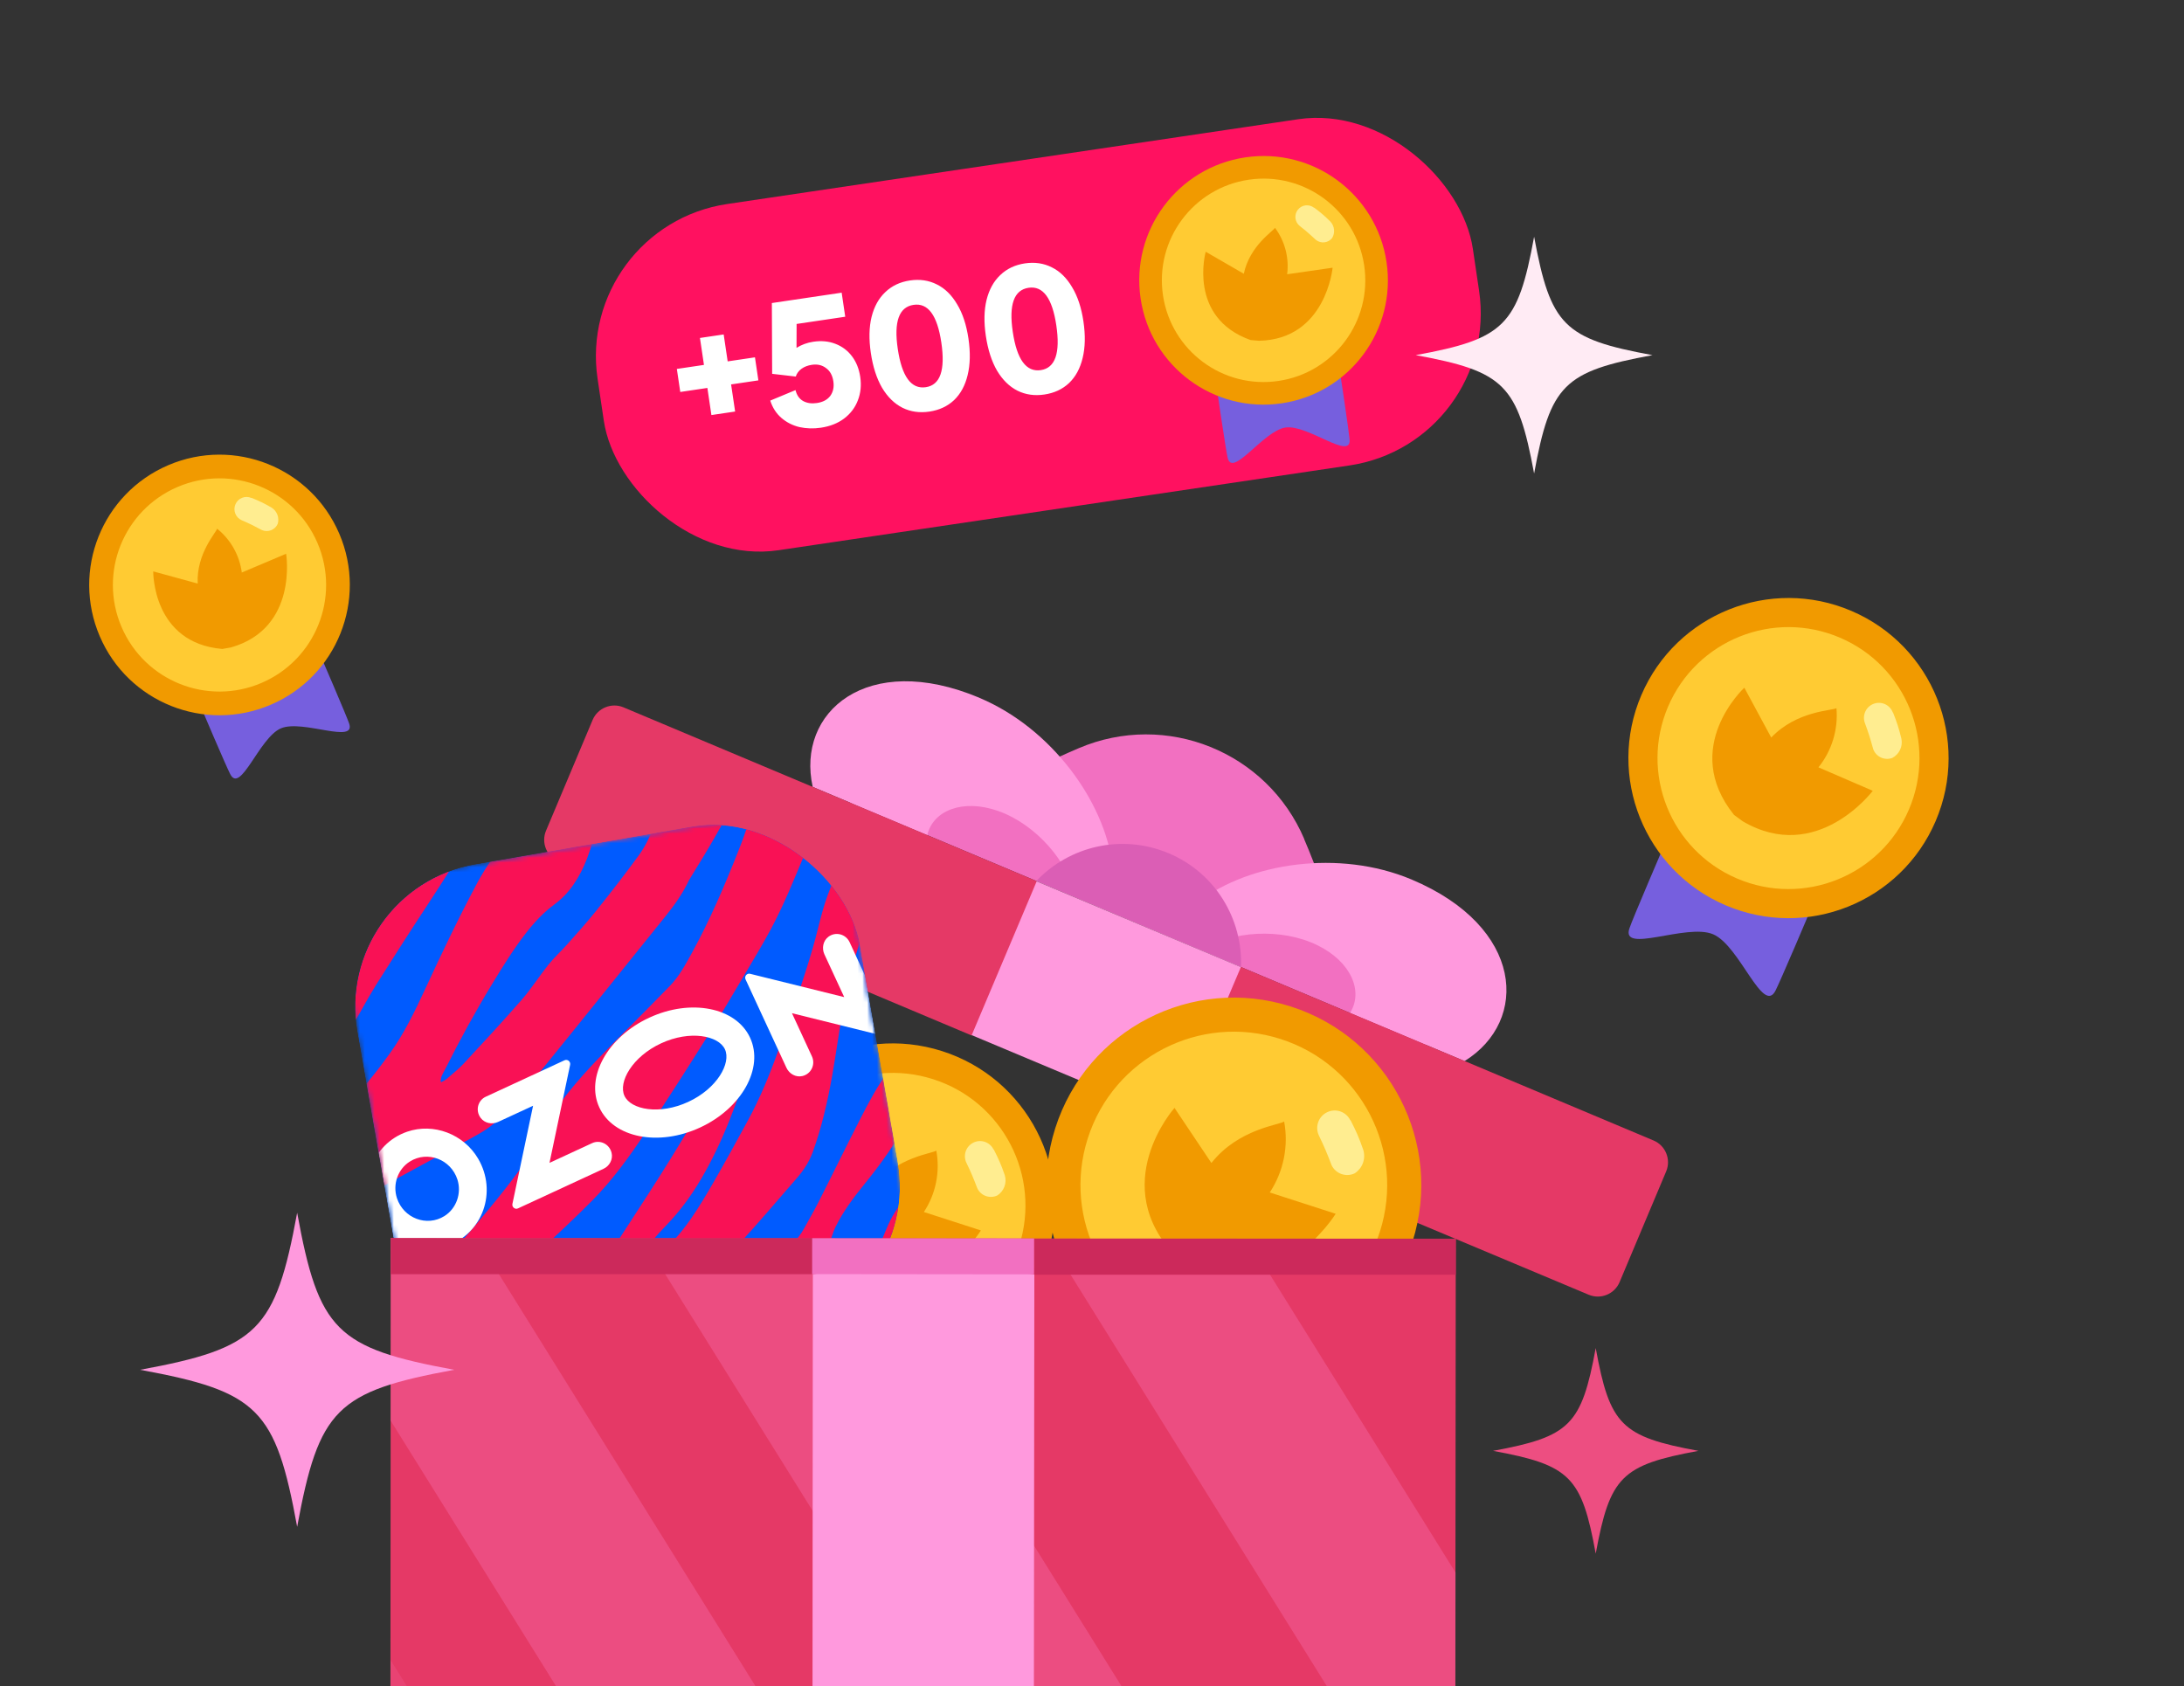<?xml version="1.0" encoding="UTF-8"?> <svg xmlns="http://www.w3.org/2000/svg" width="452" height="349" viewBox="0 0 452 349" fill="none"><rect x="0" y="0" width="452" height="349" fill="#333333" stroke="none"/><rect x="119" y="46.903" width="183.133" height="72.437" rx="31.841" transform="rotate(-8.447 119 46.903)" fill="#FF1160"></rect><path d="M140.08 76.356L145.691 75.522L144.862 69.947L149.772 69.218L150.6 74.793L156.246 73.955L156.954 78.724L151.308 79.562L152.141 85.173L147.232 85.902L146.399 80.291L140.788 81.125L140.08 76.356ZM169.883 88.523C168.364 88.749 166.888 88.705 165.456 88.392C164.043 88.053 162.803 87.424 161.735 86.508C160.667 85.591 159.892 84.392 159.409 82.911L164.641 80.736C164.894 81.797 165.425 82.555 166.233 83.008C167.038 83.439 167.978 83.574 169.053 83.414C170.315 83.227 171.245 82.73 171.842 81.924C172.436 81.096 172.646 80.097 172.472 78.928C172.288 77.689 171.782 76.772 170.953 76.179C170.144 75.558 169.167 75.333 168.021 75.503C167.18 75.628 166.468 75.901 165.885 76.322C165.303 76.743 164.904 77.28 164.691 77.933L159.804 77.369L159.743 62.719L174.191 60.573L174.93 65.553L164.866 67.047L164.848 71.996C165.898 71.338 167.053 70.916 168.316 70.728C169.999 70.478 171.526 70.622 172.896 71.159C174.289 71.693 175.432 72.551 176.324 73.732C177.217 74.914 177.786 76.335 178.032 77.995C178.293 79.748 178.128 81.373 177.538 82.871C176.971 84.365 176.022 85.617 174.691 86.627C173.38 87.61 171.777 88.242 169.883 88.523ZM192.352 85.186C190.319 85.488 188.464 85.226 186.788 84.4C185.109 83.55 183.697 82.171 182.554 80.262C181.43 78.326 180.654 75.921 180.227 73.045C179.807 70.216 179.857 67.736 180.377 65.604C180.916 63.445 181.868 61.727 183.231 60.449C184.591 59.148 186.288 58.347 188.322 58.045C190.355 57.743 192.212 58.017 193.891 58.866C195.567 59.693 196.965 61.062 198.085 62.974C199.226 64.86 200.006 67.217 200.426 70.046C200.853 72.921 200.798 75.45 200.262 77.632C199.746 79.787 198.808 81.516 197.448 82.817C196.085 84.094 194.386 84.884 192.352 85.186ZM185.803 72.217C186.654 77.945 188.587 80.585 191.602 80.137C194.595 79.692 195.666 76.606 194.815 70.879C193.978 65.245 192.064 62.65 189.071 63.094C186.056 63.542 184.966 66.583 185.803 72.217ZM216.153 81.652C214.119 81.954 212.264 81.692 210.588 80.865C208.909 80.016 207.497 78.636 206.354 76.727C205.23 74.792 204.455 72.386 204.027 69.511C203.607 66.682 203.657 64.202 204.177 62.069C204.716 59.911 205.668 58.192 207.031 56.915C208.391 55.614 210.088 54.812 212.122 54.51C214.156 54.208 216.012 54.482 217.691 55.332C219.367 56.158 220.765 57.527 221.885 59.44C223.026 61.325 223.806 63.682 224.226 66.511C224.653 69.386 224.598 71.915 224.062 74.097C223.546 76.253 222.608 77.981 221.248 79.282C219.885 80.56 218.186 81.35 216.153 81.652ZM209.603 68.683C210.454 74.41 212.387 77.05 215.403 76.602C218.395 76.158 219.466 73.072 218.615 67.344C217.779 61.71 215.864 59.115 212.872 59.56C209.856 60.008 208.766 63.048 209.603 68.683Z" fill="white"></path><path d="M273.173 49.785L247.948 53.531C247.948 53.531 253.343 91.511 254.054 94.647C254.968 99.149 261.421 89.17 266.037 88.485C270.652 87.799 279.738 95.455 279.306 90.897C279.009 87.429 273.173 49.785 273.173 49.785Z" fill="#765FDE"></path><ellipse cx="261.51" cy="58.019" rx="25.727" ry="25.727" transform="rotate(-8.447 261.51 58.019)" fill="#F19A00"></ellipse><circle cx="261.509" cy="58.019" r="21.049" transform="rotate(-8.447 261.509 58.019)" fill="#FFCB33"></circle><path d="M275.7 49.264C275.309 49.76 274.737 50.08 274.11 50.155C273.483 50.229 272.852 50.051 272.356 49.661C271.107 48.5 270.377 47.85 268.999 46.772C268.5 46.376 268.179 45.798 268.106 45.165C268.033 44.532 268.215 43.896 268.611 43.397C269 42.903 269.569 42.582 270.194 42.506C270.818 42.43 271.447 42.604 271.944 42.99L271.996 42.988C273.347 44.002 274.089 44.617 275.343 45.866C275.763 46.317 276.025 46.893 276.09 47.506C276.154 48.118 276.017 48.736 275.7 49.264Z" fill="#FFED90"></path><path d="M257.413 56.66L249.533 52.102C249.533 52.102 245.731 65.712 258.825 70.382L260.567 70.525C274.414 70.245 275.798 55.405 275.798 55.405L266.388 56.764C266.823 53.354 265.92 49.907 263.869 47.148C263.589 47.79 258.662 50.797 257.413 56.66Z" fill="#F19A00"></path><path d="M330.25 321.553C333.19 305.596 335.569 303.217 351.5 300.277C335.543 297.336 333.164 294.957 330.25 279C327.31 294.957 324.931 297.336 309 300.277C324.958 303.217 327.337 305.596 330.25 321.553Z" fill="#ED4E81"></path><g clip-path="url(#clip0_1418_6397)"><path d="M203.159 246.568L171.468 236.464C171.468 236.464 155.967 284.036 154.998 288.117C153.483 293.913 166.771 285.936 172.57 287.785C178.368 289.634 184.609 303.817 186.723 298.232C188.367 294.001 203.159 246.568 203.159 246.568Z" fill="#765FDE"></path><circle cx="184.77" cy="249.51" r="33.555" transform="rotate(17.685 184.77 249.51)" fill="#F19A00"></circle><ellipse cx="184.77" cy="249.51" rx="27.454" ry="27.454" transform="rotate(17.685 184.77 249.51)" fill="#FFCB33"></ellipse><path d="M206.416 247.41C205.673 247.766 204.82 247.813 204.043 247.54C203.266 247.266 202.629 246.696 202.273 245.954C201.476 243.877 200.995 242.696 200.001 240.642C199.644 239.892 199.6 239.03 199.879 238.247C200.157 237.464 200.735 236.824 201.486 236.467C202.226 236.112 203.076 236.064 203.851 236.334C204.625 236.603 205.262 237.169 205.622 237.906L205.684 237.933C206.683 239.897 207.199 241.044 207.949 243.226C208.183 243.996 208.159 244.82 207.882 245.575C207.606 246.33 207.091 246.974 206.416 247.41Z" fill="#FFED90"></path><path d="M180.755 245.565L174.146 235.7C174.146 235.7 161.875 249.453 174.526 262.444L176.483 263.611C192.858 271.239 203.004 254.657 203.004 254.657L191.204 250.843C193.673 247.099 194.595 242.545 193.779 238.135C193.082 238.726 185.585 239.417 180.755 245.565Z" fill="#F19A00"></path></g><path d="M269.935 173.663C262.237 155.567 241.334 147.147 223.265 154.845C217.812 157.17 211.771 160.057 206.185 163.452L176.061 166.178L295.221 216.296L276.511 193.042C274.853 186.252 272.394 179.463 269.908 173.663H269.935Z" fill="#F270C1"></path><path d="M165.583 161.665C165.444 161.969 165.693 161.361 165.583 161.665V161.665Z" fill="#857BB8"></path><path d="M202.708 144.421C179.427 134.637 164.752 147.414 168.2 162.864L191.909 172.834C193.086 167.756 199.233 165.27 206.557 167.836C214.416 170.589 221.339 178.581 222.515 185.718L230.213 178.955C228.609 166.045 217.757 150.755 202.682 144.421H202.708Z" fill="#FF99DD"></path><path d="M292.146 182.029C277.097 175.694 258.547 178.634 248.203 186.519L248.764 196.757C254.698 192.614 265.256 191.972 272.714 195.661C279.69 199.109 282.203 205.23 279.396 209.641L303.105 219.611C316.55 211.271 315.428 191.839 292.146 182.029Z" fill="#FF99DD"></path><path d="M241.815 176.577C232.112 172.514 221.313 175.133 214.497 182.324L256.837 200.126C257.211 190.209 251.518 180.64 241.841 176.577H241.815Z" fill="#DB5EB5"></path><path d="M342.239 236.049L256.811 200.124L228.985 207.047L214.471 182.322L129.043 146.398C126.557 145.355 123.697 146.531 122.654 148.99L113.005 171.924C111.963 174.41 113.139 177.27 115.598 178.313L201.053 214.291L227.515 210.469L243.366 232.12L328.794 267.964C331.28 269.007 334.14 267.831 335.182 265.371L344.832 242.437C345.874 239.952 344.698 237.091 342.239 236.049Z" fill="#E53966"></path><path d="M256.81 200.152L214.55 182.403L201.105 214.238L243.338 231.96L256.81 200.152Z" fill="#FF99DD"></path><g clip-path="url(#clip1_1418_6397)"><path d="M276.609 241.862L239.978 230.182C239.978 230.182 222.061 285.169 220.941 289.886C219.189 296.586 234.549 287.366 241.252 289.503C247.954 291.64 255.168 308.035 257.611 301.579C259.512 296.687 276.609 241.862 276.609 241.862Z" fill="#765FDE"></path><circle cx="255.354" cy="245.262" r="38.786" transform="rotate(17.685 255.354 245.262)" fill="#F19A00"></circle><ellipse cx="255.353" cy="245.261" rx="31.734" ry="31.734" transform="rotate(17.685 255.353 245.261)" fill="#FFCB33"></ellipse><path d="M280.374 242.835C279.515 243.246 278.529 243.3 277.631 242.984C276.733 242.668 275.997 242.009 275.585 241.151C274.664 238.751 274.108 237.386 272.958 235.012C272.546 234.144 272.495 233.148 272.817 232.243C273.139 231.338 273.807 230.598 274.675 230.186C275.53 229.775 276.513 229.72 277.408 230.032C278.304 230.343 279.04 230.996 279.456 231.849L279.528 231.88C280.682 234.15 281.279 235.476 282.146 237.998C282.416 238.888 282.388 239.841 282.069 240.713C281.749 241.585 281.154 242.33 280.374 242.835Z" fill="#FFED90"></path><path d="M250.713 240.702L243.074 229.299C243.074 229.299 228.89 245.196 243.512 260.212L245.775 261.561C264.702 270.377 276.43 251.21 276.43 251.21L262.791 246.802C265.644 242.475 266.711 237.211 265.767 232.114C264.961 232.797 256.296 233.595 250.713 240.702Z" fill="#F19A00"></path></g><g clip-path="url(#clip2_1418_6397)"><mask id="mask0_1418_6397" style="mask-type:luminance" maskUnits="userSpaceOnUse" x="72" y="169" width="116" height="116"><path d="M170.133 273.536L107.73 284.39C96.238 286.388 85.303 278.696 83.301 267.211L72.425 204.807C70.422 193.315 78.111 182.384 89.603 180.385L152.007 169.532C163.498 167.533 174.433 175.226 176.436 186.717L187.313 249.122C189.307 260.607 181.618 271.539 170.133 273.536Z" fill="white"></path></mask><g mask="url(#mask0_1418_6397)"><path d="M172.81 165.913L68.799 184.003L86.926 288.008L190.937 269.918L172.81 165.913Z" fill="#005BFF"></path></g><mask id="mask1_1418_6397" style="mask-type:luminance" maskUnits="userSpaceOnUse" x="72" y="169" width="116" height="116"><path d="M170.133 273.536L107.73 284.39C96.238 286.388 85.303 278.696 83.301 267.211L72.425 204.807C70.422 193.315 78.111 182.384 89.603 180.385L152.007 169.532C163.498 167.533 174.433 175.226 176.436 186.717L187.313 249.122C189.307 260.607 181.618 271.539 170.133 273.536Z" fill="white"></path></mask><g mask="url(#mask1_1418_6397)"><path d="M158.512 149.587C154.573 161.305 151.661 167.533 142.608 182.144C141.316 184.901 139.608 187.306 137.735 189.627C129.014 200.432 120.329 211.314 111.571 222.08C108.981 225.266 106.197 228.244 103.473 231.31C101.852 233.134 99.741 234.347 97.669 235.486C90.751 239.282 83.852 242.93 76.966 246.78C73.873 248.512 70.879 250.499 67.877 252.404C65.778 253.737 64.323 255.773 62.933 257.836C59.586 262.824 58.075 267.176 55.729 274.62C55.681 274.386 51.05 253.487 51.05 253.487C54.491 247.001 59.064 241.52 63.654 236.399C65.675 234.143 67.942 232.222 70.177 230.201C74.126 226.635 77.51 222.426 80.649 218.064C83.632 213.932 85.859 209.313 88.019 204.652C91.437 197.264 94.935 189.899 98.771 182.74C100.694 179.148 103.108 175.902 105.509 172.673C108.589 168.532 115.01 159.201 115.01 159.201C115.039 159.195 128.489 156.221 128.489 156.221C128.168 156.761 127.882 157.544 127.773 157.827C126.622 160.914 125.376 163.935 124.352 167.06C123.702 169.048 123.436 171.24 122.901 173.276C121.825 177.317 120.348 181.133 117.746 184.337C116.89 185.393 115.839 186.376 114.763 187.168C112.523 188.812 110.653 190.808 108.939 193.003C106.343 196.326 104.119 199.925 101.915 203.55C98.443 209.248 95.238 215.088 92.24 221.081C91.948 221.661 91.601 222.22 91.36 222.829C91.245 223.121 91.246 223.476 91.182 223.797L91.317 223.97C91.689 223.762 92.126 223.587 92.439 223.306C93.616 222.27 94.865 221.305 95.933 220.159C99.974 215.821 104.029 211.436 107.933 206.963C109.944 204.655 111.606 202.031 113.525 199.627C114.709 198.151 116.123 196.877 117.378 195.465C119.441 193.149 121.488 190.873 123.432 188.442C126.394 184.752 129.331 180.962 132.138 177.118C137.979 169.089 135.286 161.811 140.791 153.5L158.512 149.587Z" fill="#F91155"></path><path d="M199.819 253.341C198.934 254.644 198.54 255.613 197.576 256.854C196.797 257.859 195.774 258.717 194.927 259.674C191.806 263.196 189.075 267.361 185.449 270.313C182.712 272.543 179.762 274.288 176.426 275.277C175.833 275.456 175.155 275.49 174.532 275.448C173.718 275.393 173.295 274.733 173.237 273.881C173.15 272.565 173.629 271.476 174.247 270.408C174.923 269.24 175.582 267.938 176.492 266.993C178.614 264.81 180.123 262.256 181.339 259.451C182.212 257.431 182.972 255.409 183.869 253.4C184.948 250.967 186.557 248.903 188.081 246.785C191.708 241.769 195.072 236.45 199.002 231.706C199.015 231.825 199.787 252.553 199.819 253.341Z" fill="#F91155"></path><path d="M160.734 148.977C160.734 148.977 160.522 150.012 160.296 150.755C158.069 159.581 156.14 167.736 152.799 176.151C149.925 183.388 146.895 190.509 143.157 197.292C141.85 199.667 140.531 202.097 138.657 204.033C135.722 207.069 132.78 210.016 129.807 213.006C125.594 217.24 121.333 221.452 117.58 226.158C116.099 228.011 114.716 229.945 113.67 232.131C112.868 233.805 112.078 235.508 111.07 237.044C106.98 243.321 102.229 249.055 97.42 254.716C92.46 260.547 87.445 266.327 82.42 272.093C79.296 275.684 76.077 279.17 72.498 282.273C71.782 282.889 70.951 283.404 70.155 283.898C70.032 283.972 62.372 288.692 61.812 289.417C61.983 290.098 64.435 299.963 64.48 300.092C64.585 300.005 66.606 297.703 67.015 297.276C69.939 294.136 71.374 291.936 74.768 289.41C78.622 286.539 82.518 283.827 86.265 280.816C94.838 273.888 103.254 266.625 111.382 259.139C115.147 255.671 118.867 252.204 122.48 248.558C126.815 244.205 130.375 239.215 133.803 234.074C137.996 227.779 142.075 221.391 146.11 214.972C148.863 210.591 151.51 206.078 154.159 201.617C155.932 198.632 157.71 195.668 159.373 192.611C162.154 187.477 164.312 182.066 166.577 176.658C167.973 173.323 169.411 169.972 171.083 166.793C175.35 158.67 179.133 150.889 184.764 142.976L160.734 148.977Z" fill="#F91155"></path><path d="M88.927 186.59C85.151 192.318 81.486 198.034 77.829 203.847C75.841 207.023 74.131 210.371 72.18 213.587C68.693 219.332 65.042 225.046 60.606 230.018C56.105 235.054 51.217 240.203 46.591 245.125C46.524 244.827 43.454 230.935 43.384 230.621C44.971 226.395 46.484 221.658 47.434 217.201C47.994 214.569 48.414 211.831 48.981 209.197C50.059 204.128 51.8 199.36 54.874 195.268C56.587 192.979 58.706 191.203 60.903 189.481C67.492 184.309 74.062 179.071 80.672 173.933C84.61 170.864 87.195 166.259 90.536 162.537L105.782 159.166C100.194 168.35 94.852 177.605 88.927 186.59Z" fill="#F91155"></path><path d="M141.139 294.364C142.13 292.991 143.066 291.74 143.97 290.428C148.189 284.286 153.254 278.963 158.196 273.504C159.26 272.33 160.289 271.093 161.27 269.835C161.612 269.375 161.838 268.852 161.982 268.291C162.078 267.934 162.11 267.377 161.894 267.181C161.616 266.927 161.016 266.729 160.685 266.87C159.881 267.191 159.027 267.574 158.39 268.16C154.722 271.54 151.125 274.976 147.512 278.406C146.282 279.579 145.085 280.89 143.863 282.062C141.622 284.189 139.767 286.71 138.321 289.499C137.402 291.283 136.469 292.639 135.447 294.357C135.326 294.567 134.978 295.043 134.745 295.393C133.792 295.551 119.561 297.86 119.326 297.901C120.794 296.535 122.434 294.86 123.027 294.236C129.465 287.399 134.876 282.983 141.977 276.959C148.275 271.612 154.447 266.104 160.649 260.645C162.808 258.743 165.017 256.826 166.451 254.182C167.388 252.456 168.386 250.779 169.28 249.022C172.163 243.354 174.979 237.555 177.878 231.892C179.725 228.285 181.578 224.715 184.006 221.498C185.758 219.169 187.689 216.997 189.46 214.688C192.966 210.12 190.988 205.222 196.637 192.041C199.781 184.704 202.241 182.018 204.124 179.1C205.33 177.228 209.237 174.011 210.753 172.403C210.924 173.468 211.523 177.125 211.646 177.875C208.937 181.163 205.096 189.656 205.254 194.025C205.806 209.617 193.545 221.236 188.063 231.571C185.499 236.428 182.374 240.801 178.956 245.005C176.713 247.767 174.574 250.602 172.965 253.842C172.317 255.149 171.985 256.619 171.422 257.978C169.568 262.409 167.67 266.849 165.767 271.258C164.344 274.527 162.939 277.853 161.273 280.983C159.29 284.712 157.724 287.288 155.554 290.905C155.449 291.082 155.081 291.743 154.791 292.156L141.139 294.364Z" fill="#F91155"></path><path d="M62.407 313.949C69.301 307.009 77.526 300.768 84.944 294.365C88.353 291.42 91.894 288.618 95.441 285.854C99.341 282.815 103.236 279.703 107.325 276.972C113.988 272.523 119.752 267.126 124.913 260.912C126.625 258.852 128.071 256.52 129.55 254.251C132.657 249.483 135.798 244.648 138.802 239.807C141.764 235.034 144.562 230.183 147.473 225.373C148.981 222.88 150.684 220.504 152.744 218.489C153.198 218.062 153.759 217.768 154.297 217.47C154.854 217.154 155.303 217.341 155.275 218.004C155.228 219.123 155.11 220.354 154.77 221.397C153.601 224.882 152.378 228.272 151.031 231.69C149.355 235.952 147.372 240.147 145.068 244.057C142.992 247.587 140.616 250.784 137.805 253.693C135.88 255.661 134.076 257.843 132.433 260.08C129.873 263.611 126.74 266.539 123.681 269.589C117.185 276.074 110.314 282.193 103.504 288.309C96.399 294.687 91.096 300.995 84.33 309.712L62.407 313.949Z" fill="#F91155"></path><path d="M190.709 176.785C195.642 173.401 203.016 164.464 206.142 160.025L200.706 137.749C199.295 139.394 197.007 141.72 195.732 143.273C194.384 144.892 192.692 147.085 191.502 148.827C186.63 155.975 185.307 159.208 180.916 166.689C176.908 173.513 172.55 180.541 170.311 188.298C169.556 190.933 168.98 193.56 168.216 196.189C166.176 203.268 163.639 210.222 161.179 217.139C159.36 222.244 157.356 227.191 154.783 231.905C152.518 236.05 150.262 240.202 147.904 244.288C146.317 247.045 144.718 249.774 142.914 252.365C140.363 256.038 137.244 259.175 134.048 262.219C130.738 265.39 127.376 268.478 123.972 271.536C119.836 275.251 116.584 279.833 113.391 284.412C112.059 286.331 110.757 288.297 109.289 290.087C105.643 294.534 102.157 297.47 99.056 302.358C98.771 302.801 98.058 303.863 97.91 304.093L116.223 299.622C116.888 298.977 117.821 297.234 118.283 296.42C119.397 293.851 120.199 292.653 121.126 290.01C122.154 287.078 123.803 284.591 126.099 282.663C127.909 281.146 129.645 279.634 131.465 278.13C133.957 276.07 136.663 274.192 138.969 271.93C143.646 267.343 148.212 262.593 152.669 257.778C156.844 253.255 160.811 248.533 164.86 243.888C166.294 242.247 167.454 240.51 168.224 238.387C170.061 233.302 171.278 227.992 172.224 222.646C172.981 218.377 173.572 214.061 174.28 209.77C175.588 201.865 177.958 194.298 180.865 186.954C183.133 181.272 185.785 180.168 190.709 176.785Z" fill="#F91155"></path></g><mask id="mask2_1418_6397" style="mask-type:luminance" maskUnits="userSpaceOnUse" x="72" y="169" width="116" height="116"><path d="M170.133 273.536L107.73 284.39C96.238 286.388 85.303 278.696 83.301 267.211L72.425 204.807C70.422 193.315 78.111 182.384 89.603 180.385L152.007 169.532C163.498 167.533 174.433 175.226 176.436 186.717L187.313 249.122C189.307 260.607 181.618 271.539 170.133 273.536Z" fill="white"></path></mask><g mask="url(#mask2_1418_6397)"><mask id="mask3_1418_6397" style="mask-type:luminance" maskUnits="userSpaceOnUse" x="68" y="165" width="123" height="124"><path d="M172.81 165.913L68.799 184.003L86.926 288.008L190.937 269.918L172.81 165.913Z" fill="white"></path></mask><g mask="url(#mask3_1418_6397)"><path d="M91.979 251.68C88.335 253.966 83.504 252.139 82.145 247.958C81.225 245.113 82.342 241.951 84.831 240.391C88.475 238.104 93.306 239.931 94.664 244.113C95.578 246.959 94.46 250.121 91.979 251.68ZM84.272 234.222C76.902 236.759 73.826 245.438 77.872 252.292C80.864 257.362 87.085 259.721 92.537 257.841C99.908 255.312 102.982 246.625 98.936 239.771C95.944 234.701 89.725 232.35 84.272 234.222Z" fill="white"></path><path d="M100.526 226.987C98.912 227.732 98.334 229.805 99.459 231.342C100.278 232.467 101.822 232.784 103.073 232.206L110.326 228.852L106.051 249.163C105.912 249.832 106.587 250.382 107.206 250.094L124.902 241.902C126.154 241.324 126.904 239.941 126.571 238.589C126.121 236.74 124.161 235.843 122.555 236.587L113.724 240.673L117.994 220.378C118.133 219.709 117.45 219.153 116.832 219.441L100.526 226.987Z" fill="white"></path><path d="M171.435 193.888C170.343 194.715 170.038 196.252 170.619 197.514L174.718 206.366L155.248 201.543C154.57 201.373 154.005 202.069 154.306 202.714L162.762 220.994C163.344 222.256 164.713 223.017 166.046 222.709C167.909 222.279 168.805 220.283 168.035 218.63L163.907 209.7L183.377 214.523C184.055 214.693 184.62 213.996 184.319 213.352L175.836 195.001C175.064 193.341 172.968 192.736 171.435 193.888Z" fill="white"></path><path d="M134.364 210.628C125.745 214.616 121.125 222.941 124.04 229.218C126.954 235.496 136.297 237.346 144.908 233.351C153.518 229.356 158.148 221.037 155.233 214.76C152.318 208.483 142.975 206.633 134.364 210.628ZM136.824 215.931C142.776 213.174 148.706 214.308 150.032 217.169C151.359 220.029 148.401 225.29 142.449 228.047C136.497 230.805 130.566 229.67 129.24 226.81C127.905 223.943 130.872 218.689 136.824 215.931Z" fill="white"></path></g></g></g><path d="M301.288 256.389L80.875 256.229L80.794 364.617H301.181L301.288 256.389Z" fill="#E53966"></path><path opacity="0.5" d="M80.823 343.554L80.796 364.617H93.947L80.823 343.554Z" fill="#ED4E81"></path><path opacity="0.5" d="M100.577 259.409L80.877 256.228L80.851 294.024L124.821 364.617H166.092L100.577 259.409Z" fill="#F4629D"></path><path opacity="0.5" d="M176.755 260.077L135.993 261.013L200.545 364.617H241.842L176.755 260.077Z" fill="#F4629D"></path><path opacity="0.5" d="M301.235 325.46L260.445 259.972L218.827 259.411L284.342 364.619H301.181L301.235 325.46Z" fill="#F4629D"></path><path d="M168.148 256.254H80.876V263.711H168.148V256.254Z" fill="#CC295B"></path><path d="M301.288 256.362H214.069V263.82H301.288V256.362Z" fill="#CC295B"></path><path d="M214.068 263.79L192.229 259.808L168.226 263.737L168.146 364.615H213.961L214.068 263.79Z" fill="#FF99DD"></path><path d="M168.089 256.267L168.082 263.698L214.003 263.746L214.011 256.315L168.089 256.267Z" fill="#F270C1"></path><path d="M61.5 316C65.997 291.625 69.635 287.991 94 283.5C69.594 279.009 65.956 275.375 61.5 251C57.003 275.375 53.365 279.009 29 283.5C53.406 287.991 57.044 291.625 61.5 316Z" fill="#FF99DD"></path><path d="M317.5 98C320.868 79.636 323.637 76.868 342 73.5C323.637 70.132 320.914 67.364 317.5 49C314.132 67.364 311.363 70.132 293 73.5C311.363 76.868 314.086 79.636 317.5 98Z" fill="#FFEBF4"></path><g clip-path="url(#clip3_1418_6397)"><path d="M55.059 109.613L30.487 120.131C30.487 120.131 46.073 157.192 47.63 160.181C49.755 164.501 53.638 152.667 58.134 150.743C62.63 148.818 73.88 154.158 72.228 149.652C71.003 146.216 55.059 109.613 55.059 109.613Z" fill="#765FDE"></path><ellipse cx="45.43" cy="121.067" rx="26.964" ry="26.964" transform="rotate(-23.172 45.43 121.067)" fill="#F19A00"></ellipse><ellipse cx="45.429" cy="121.066" rx="22.061" ry="22.061" transform="rotate(-23.172 45.429 121.066)" fill="#FFCB33"></ellipse><path d="M57.482 108.412C57.217 109.019 56.723 109.496 56.107 109.738C55.492 109.98 54.805 109.968 54.198 109.704C52.622 108.861 51.709 108.396 50.025 107.671C49.413 107.402 48.934 106.902 48.692 106.279C48.449 105.657 48.464 104.964 48.733 104.353C48.996 103.748 49.487 103.272 50.1 103.029C50.712 102.785 51.397 102.794 52.003 103.053L52.055 103.036C53.694 103.705 54.611 104.131 56.214 105.063C56.761 105.408 57.179 105.921 57.408 106.525C57.637 107.13 57.663 107.792 57.482 108.412Z" fill="#FFED90"></path><path d="M40.916 120.779L31.714 118.258C31.714 118.258 31.486 133.067 46.003 134.313L47.806 133.993C61.767 130.021 59.217 114.609 59.217 114.609L50.041 118.494C49.573 114.922 47.74 111.669 44.926 109.418C44.813 110.143 40.62 114.504 40.916 120.779Z" fill="#F19A00"></path></g><g clip-path="url(#clip4_1418_6397)"><path d="M388.494 155.736L358.3 142.828C358.3 142.828 338.596 188.122 337.26 192.042C335.226 197.596 349.035 191.005 354.56 193.367C360.084 195.729 364.885 210.254 367.487 204.964C369.5 200.96 388.494 155.736 388.494 155.736Z" fill="#765FDE"></path><ellipse cx="370.147" cy="156.899" rx="33.127" ry="33.127" transform="rotate(23.147 370.147 156.899)" fill="#F19A00"></ellipse><circle cx="370.146" cy="156.898" r="27.104" transform="rotate(23.147 370.146 156.898)" fill="#FFCB33"></circle><path d="M391.617 156.87C390.853 157.15 390.01 157.115 389.272 156.774C388.534 156.432 387.962 155.812 387.682 155.049C387.094 152.934 386.732 151.728 385.948 149.616C385.668 148.845 385.706 147.994 386.053 147.25C386.4 146.507 387.029 145.932 387.8 145.652C388.56 145.373 389.4 145.406 390.136 145.743C390.872 146.081 391.445 146.696 391.729 147.455L391.788 147.487C392.585 149.511 392.985 150.687 393.517 152.902C393.674 153.68 393.573 154.488 393.23 155.204C392.888 155.92 392.321 156.504 391.617 156.87Z" fill="#FFED90"></path><path d="M366.572 152.645L361.004 142.329C361.004 142.329 347.652 154.692 358.864 168.647L360.677 169.978C376.053 179.013 387.583 163.67 387.583 163.67L376.345 158.813C379.122 155.366 380.457 150.977 380.069 146.567C379.328 147.082 371.896 147.056 366.572 152.645Z" fill="#F19A00"></path></g><defs><clipPath id="clip0_1418_6397"><rect width="89.48" height="89.48" fill="white" transform="translate(154.037 198.621) rotate(17.685)"></rect></clipPath><clipPath id="clip1_1418_6397"><rect width="103.429" height="103.429" fill="white" transform="translate(219.83 186.44) rotate(17.685)"></rect></clipPath><clipPath id="clip2_1418_6397"><rect width="105.573" height="105.573" rx="29.986" transform="matrix(0.985 -0.171 0.172 0.985 68.799 184.003)" fill="white"></rect></clipPath><clipPath id="clip3_1418_6397"><rect width="71.903" height="71.903" fill="white" transform="translate(0 106.294) rotate(-23.172)"></rect></clipPath><clipPath id="clip4_1418_6397"><rect width="88.338" height="88.338" fill="white" transform="translate(344.725 104) rotate(23.147)"></rect></clipPath></defs></svg> 